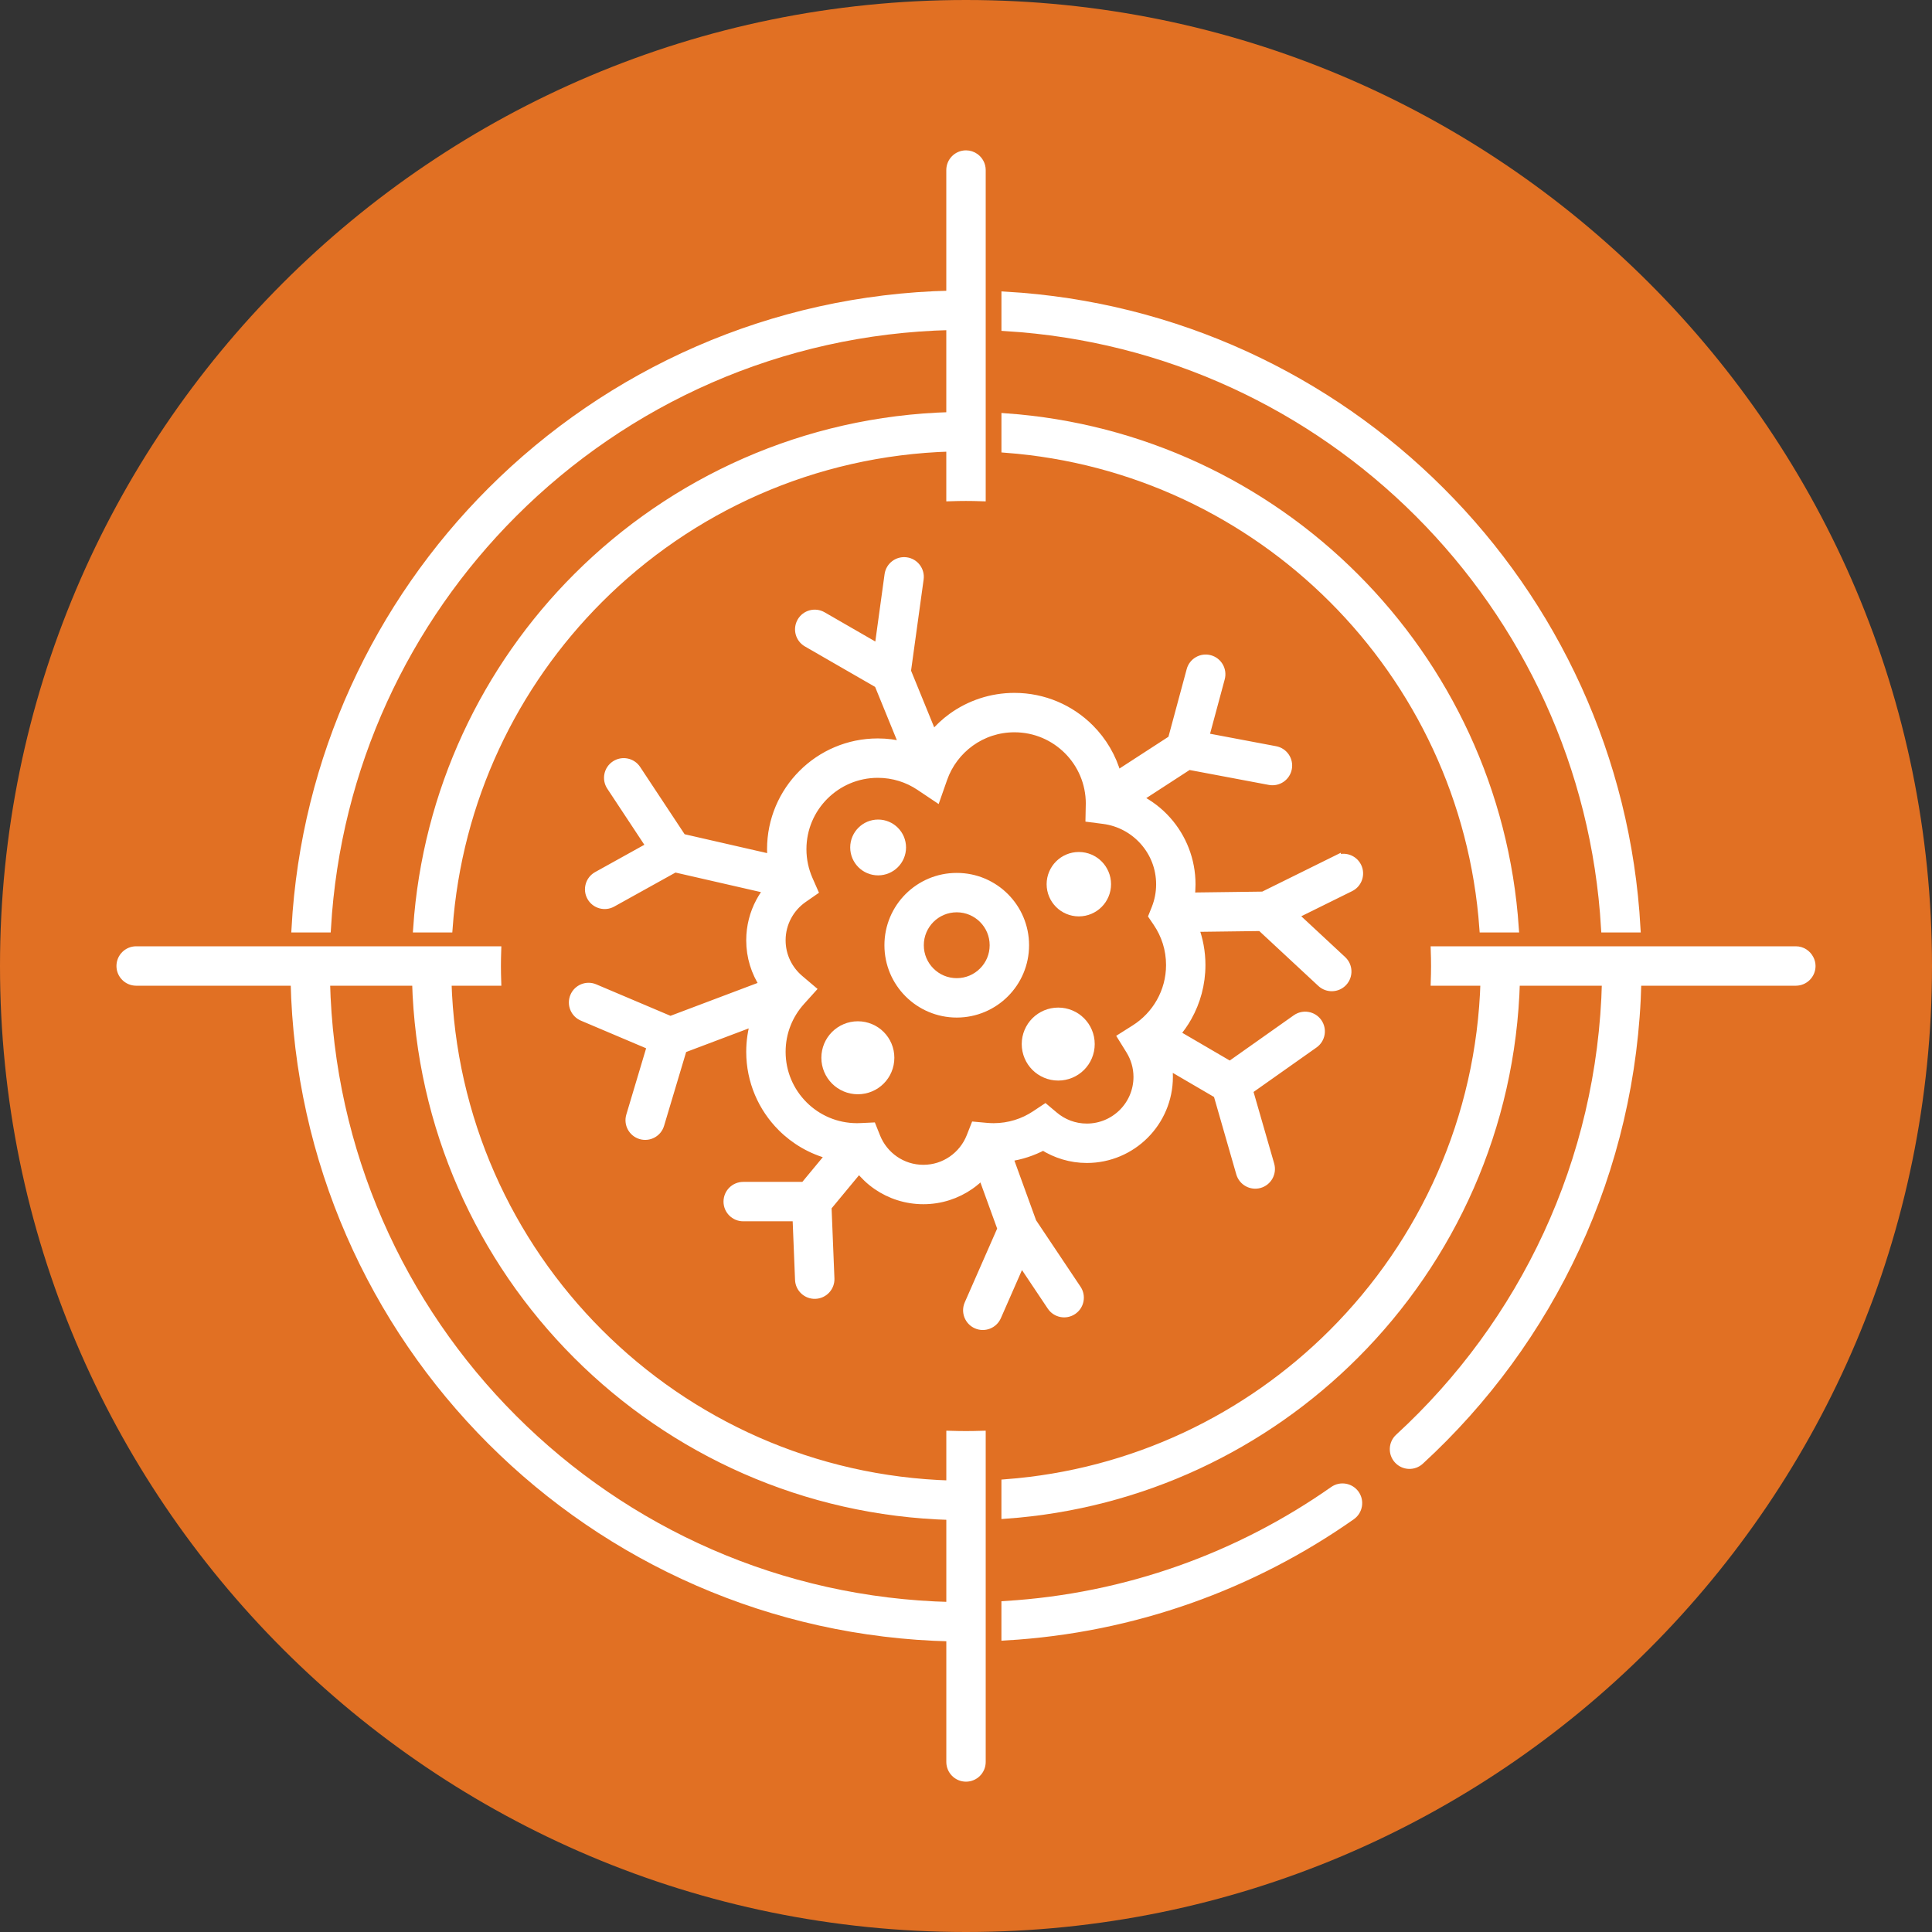 <?xml version="1.0" encoding="UTF-8"?>
<svg width="90px" height="90px" viewBox="0 0 90 90" version="1.1" xmlns="http://www.w3.org/2000/svg" xmlns:xlink="http://www.w3.org/1999/xlink">
    <rect x="0" y="0" width="90" height="90" fill="#333333" stroke="none"/>
    <!-- Generator: Sketch 51.3 (57544) - http://www.bohemiancoding.com/sketch -->
    <title>icon2</title>
    <desc>Created with Sketch.</desc>
    <defs></defs>
    <g id="Research" stroke="none" stroke-width="1" fill="none" fill-rule="evenodd">
        <g id="research-projects" transform="translate(-846, -915)">
            <g id="graphic" transform="translate(432, 796)">
                <g id="icon2" transform="translate(414, 119)">
                    <path d="M90,45 C90,69.853 69.853,90 45,90 C20.147,90 0,69.853 0,45 C0,20.147 20.147,-0 45,-0 C69.853,-0 90,20.147 90,45" id="Fill-1" fill="#E17023"></path>
                    <g id="Group-2" transform="translate(5, 7)">
                        <path d="M57.951,63.609 C58.275,63.381 58.354,62.933 58.127,62.609 C57.898,62.285 57.451,62.206 57.127,62.434 C52.751,65.506 47.516,67.432 41.85,67.779 L41.85,69.218 C47.82,68.869 53.345,66.845 57.951,63.609" id="Fill-4" fill="#FFFFFF"></path>
                        <path d="M57.951,63.609 C58.275,63.381 58.354,62.933 58.127,62.609 C57.898,62.285 57.451,62.206 57.127,62.434 C52.751,65.506 47.516,67.432 41.85,67.779 L41.85,69.218 C47.82,68.869 53.345,66.845 57.951,63.609 Z" id="Stroke-6" stroke="#FFFFFF" stroke-width="0.4"></path>
                        <path d="M21.887,56.112 C26.364,60.589 32.495,63.418 39.283,63.605 L39.283,67.827 C31.326,67.639 24.148,64.341 18.904,59.097 C13.659,53.853 10.362,46.674 10.174,38.718 L14.396,38.718 C14.582,45.504 17.41,51.636 21.887,56.112 M17.888,60.112 C23.388,65.613 30.934,69.074 39.283,69.262 L39.283,75.079 C39.283,75.475 39.604,75.797 40,75.797 C40.397,75.797 40.718,75.475 40.718,75.079 L40.718,74.617 L40.718,59.853 C40.479,59.86 40.24,59.865 39.999,59.865 C39.759,59.865 39.521,59.86 39.283,59.853 L39.283,62.168 C32.889,61.981 27.123,59.317 22.903,55.097 C18.683,50.877 16.019,45.111 15.832,38.718 L18.148,38.718 C18.14,38.48 18.135,38.241 18.135,38.001 C18.135,37.76 18.14,37.521 18.148,37.282 L1.84,37.282 L1.343,37.282 C0.947,37.282 0.625,37.603 0.625,38 C0.625,38.396 0.947,38.718 1.343,38.718 L8.738,38.718 C8.926,47.066 12.387,54.612 17.888,60.112" id="Fill-8" fill="#FFFFFF"></path>
                        <path d="M21.887,56.112 C26.364,60.589 32.495,63.418 39.283,63.605 L39.283,67.827 C31.326,67.639 24.148,64.341 18.904,59.097 C13.659,53.853 10.362,46.674 10.174,38.718 L14.396,38.718 C14.582,45.504 17.41,51.636 21.887,56.112 Z M17.888,60.112 C23.388,65.613 30.934,69.074 39.283,69.262 L39.283,75.079 C39.283,75.475 39.604,75.797 40,75.797 C40.397,75.797 40.718,75.475 40.718,75.079 L40.718,74.617 L40.718,59.853 C40.479,59.86 40.24,59.865 39.999,59.865 C39.759,59.865 39.521,59.86 39.283,59.853 L39.283,62.168 C32.889,61.981 27.123,59.317 22.903,55.097 C18.683,50.877 16.019,45.111 15.832,38.718 L18.148,38.718 C18.14,38.48 18.135,38.241 18.135,38.001 C18.135,37.76 18.14,37.521 18.148,37.282 L1.84,37.282 L1.343,37.282 C0.947,37.282 0.625,37.603 0.625,38 C0.625,38.396 0.947,38.718 1.343,38.718 L8.738,38.718 C8.926,47.066 12.387,54.612 17.888,60.112 Z" id="Stroke-10" stroke="#FFFFFF" stroke-width="0.4"></path>
                        <path d="M18.904,16.904 C24.148,11.661 31.326,8.362 39.282,8.175 L39.282,12.397 C32.495,12.583 26.363,15.412 21.887,19.889 C17.642,24.133 14.88,29.868 14.447,36.237 L15.884,36.237 C16.316,30.262 18.915,24.893 22.902,20.904 C27.123,16.684 32.889,14.02 39.282,13.834 L39.282,16.149 C39.52,16.141 39.758,16.136 39.999,16.136 C40.239,16.136 40.478,16.141 40.718,16.149 L40.718,0.922 C40.718,0.68 40.597,0.468 40.416,0.338 C40.298,0.254 40.156,0.204 40.001,0.204 C39.603,0.204 39.282,0.525 39.282,0.922 L39.282,6.739 C30.933,6.926 23.387,10.388 17.887,15.889 C12.618,21.157 9.22,28.305 8.78,36.237 L10.217,36.237 C10.658,28.699 13.89,21.917 18.904,16.904" id="Fill-12" fill="#FFFFFF"></path>
                        <path d="M18.904,16.904 C24.148,11.661 31.326,8.362 39.282,8.175 L39.282,12.397 C32.495,12.583 26.363,15.412 21.887,19.889 C17.642,24.133 14.88,29.868 14.447,36.237 L15.884,36.237 C16.316,30.262 18.915,24.893 22.902,20.904 C27.123,16.684 32.889,14.02 39.282,13.834 L39.282,16.149 C39.52,16.141 39.758,16.136 39.999,16.136 C40.239,16.136 40.478,16.141 40.718,16.149 L40.718,0.922 C40.718,0.68 40.597,0.468 40.416,0.338 C40.298,0.254 40.156,0.204 40.001,0.204 C39.603,0.204 39.282,0.525 39.282,0.922 L39.282,6.739 C30.933,6.926 23.387,10.388 17.887,15.889 C12.618,21.157 9.22,28.305 8.78,36.237 L10.217,36.237 C10.658,28.699 13.89,21.917 18.904,16.904 Z" id="Stroke-14" stroke="#FFFFFF" stroke-width="0.4"></path>
                        <path d="M61.097,16.904 C66.109,21.917 69.343,28.699 69.783,36.237 L71.221,36.237 C70.78,28.305 67.382,21.157 62.112,15.889 C56.863,10.638 49.747,7.247 41.851,6.786 L41.851,8.224 C49.354,8.684 56.103,11.911 61.097,16.904" id="Fill-16" fill="#FFFFFF"></path>
                        <path d="M61.097,16.904 C66.109,21.917 69.343,28.699 69.783,36.237 L71.221,36.237 C70.78,28.305 67.382,21.157 62.112,15.889 C56.863,10.638 49.747,7.247 41.851,6.786 L41.851,8.224 C49.354,8.684 56.103,11.911 61.097,16.904 Z" id="Stroke-18" stroke="#FFFFFF" stroke-width="0.4"></path>
                        <path d="M41.851,12.453 L41.851,13.891 C47.791,14.341 53.127,16.934 57.097,20.903 C61.085,24.892 63.684,30.261 64.115,36.237 L65.553,36.237 C65.12,29.868 62.358,24.132 58.112,19.888 C53.887,15.661 48.185,12.905 41.851,12.453" id="Fill-20" fill="#FFFFFF"></path>
                        <path d="M41.851,12.453 L41.851,13.891 C47.791,14.341 53.127,16.934 57.097,20.903 C61.085,24.892 63.684,30.261 64.115,36.237 L65.553,36.237 C65.12,29.868 62.358,24.132 58.112,19.888 C53.887,15.661 48.185,12.905 41.851,12.453 Z" id="Stroke-22" stroke="#FFFFFF" stroke-width="0.4"></path>
                        <path d="M78.657,37.282 L61.851,37.282 C61.859,37.521 61.864,37.761 61.864,38.001 C61.864,38.241 61.859,38.48 61.851,38.718 L64.167,38.718 C63.98,45.111 61.316,50.877 57.096,55.097 C53.127,59.066 47.791,61.659 41.85,62.11 L41.85,63.548 C48.184,63.095 53.886,60.339 58.111,56.112 C62.589,51.636 65.417,45.504 65.603,38.718 L69.825,38.718 C69.627,47.13 65.95,54.676 60.174,59.981 C59.882,60.249 59.863,60.704 60.131,60.995 C60.399,61.287 60.852,61.307 61.144,61.039 C67.204,55.475 71.062,47.545 71.261,38.718 L78.657,38.718 C79.053,38.718 79.375,38.396 79.375,38 C79.375,37.882 79.344,37.771 79.292,37.673 C79.173,37.442 78.934,37.282 78.657,37.282" id="Fill-24" fill="#FFFFFF"></path>
                        <path d="M78.657,37.282 L61.851,37.282 C61.859,37.521 61.864,37.761 61.864,38.001 C61.864,38.241 61.859,38.48 61.851,38.718 L64.167,38.718 C63.98,45.111 61.316,50.877 57.096,55.097 C53.127,59.066 47.791,61.659 41.85,62.11 L41.85,63.548 C48.184,63.095 53.886,60.339 58.111,56.112 C62.589,51.636 65.417,45.504 65.603,38.718 L69.825,38.718 C69.627,47.13 65.95,54.676 60.174,59.981 C59.882,60.249 59.863,60.704 60.131,60.995 C60.399,61.287 60.852,61.307 61.144,61.039 C67.204,55.475 71.062,47.545 71.261,38.718 L78.657,38.718 C79.053,38.718 79.375,38.396 79.375,38 C79.375,37.882 79.344,37.771 79.292,37.673 C79.173,37.442 78.934,37.282 78.657,37.282 Z" id="Stroke-26" stroke="#FFFFFF" stroke-width="0.4"></path>
                        <path d="M32.417,34.854 L32.902,34.517 L32.664,33.977 C32.474,33.542 32.367,33.064 32.367,32.56 C32.367,31.583 32.761,30.707 33.399,30.067 C34.04,29.428 34.916,29.035 35.892,29.034 C36.62,29.035 37.291,29.253 37.853,29.63 L38.623,30.146 L38.93,29.271 C39.17,28.585 39.618,27.995 40.197,27.576 C40.778,27.158 41.484,26.913 42.256,26.913 C43.232,26.913 44.108,27.306 44.749,27.945 C45.388,28.585 45.78,29.461 45.781,30.436 L45.78,30.454 L45.767,31.099 L46.407,31.182 C47.153,31.278 47.815,31.644 48.292,32.182 C48.769,32.72 49.057,33.421 49.057,34.197 C49.057,34.593 48.98,34.969 48.844,35.316 L48.703,35.668 L48.916,35.982 C49.297,36.546 49.519,37.22 49.519,37.954 C49.519,38.584 49.354,39.17 49.066,39.681 C48.779,40.191 48.366,40.624 47.872,40.936 L47.271,41.316 L47.646,41.921 C47.871,42.286 48.001,42.708 48.002,43.166 C48.001,43.824 47.737,44.413 47.307,44.845 C46.874,45.275 46.286,45.54 45.628,45.54 C45.044,45.54 44.516,45.33 44.101,44.98 L43.688,44.633 L43.239,44.932 C42.679,45.305 42.012,45.521 41.287,45.522 C41.178,45.522 41.066,45.516 40.953,45.506 L40.417,45.457 L40.22,45.957 C40.047,46.396 39.745,46.774 39.361,47.04 C38.978,47.306 38.518,47.461 38.014,47.461 C37.511,47.461 37.053,47.308 36.669,47.043 C36.287,46.779 35.985,46.404 35.811,45.968 L35.621,45.493 L35.11,45.517 C35.046,45.521 34.983,45.522 34.922,45.522 C33.946,45.521 33.07,45.128 32.43,44.49 C31.791,43.85 31.397,42.973 31.397,41.997 C31.397,41.087 31.739,40.265 32.304,39.637 L32.799,39.088 L32.235,38.61 C31.722,38.171 31.397,37.528 31.397,36.802 C31.397,36.396 31.498,36.02 31.676,35.687 C31.853,35.355 32.108,35.069 32.417,34.854 M29.962,36.802 C29.961,37.573 30.193,38.291 30.588,38.891 L26.23,40.536 L22.698,39.039 C22.333,38.884 21.911,39.055 21.757,39.42 C21.603,39.785 21.772,40.206 22.138,40.361 L25.342,41.719 L24.368,44.978 C24.254,45.357 24.47,45.757 24.85,45.871 C25.23,45.984 25.63,45.769 25.743,45.389 L26.8,41.855 L30.167,40.584 C30.033,41.033 29.962,41.507 29.962,41.997 C29.962,43.364 30.518,44.609 31.415,45.505 C32.028,46.12 32.808,46.575 33.677,46.8 L32.47,48.257 L29.622,48.257 C29.226,48.257 28.904,48.579 28.904,48.976 C28.904,49.372 29.226,49.693 29.622,49.693 L32.118,49.693 L32.236,52.617 C32.252,53.013 32.586,53.321 32.982,53.305 C33.379,53.289 33.687,52.955 33.671,52.559 L33.536,49.221 L35.016,47.434 C35.254,47.737 35.535,48.005 35.854,48.225 C36.466,48.648 37.214,48.897 38.014,48.897 C38.816,48.897 39.567,48.646 40.181,48.219 C40.389,48.075 40.58,47.908 40.755,47.727 L41.667,50.239 L40.125,53.75 C39.966,54.113 40.131,54.537 40.494,54.696 C40.857,54.856 41.28,54.69 41.44,54.328 L42.571,51.75 L43.976,53.85 C44.196,54.179 44.642,54.268 44.971,54.047 C45.301,53.827 45.39,53.381 45.169,53.052 L43.085,49.937 L41.985,46.907 C42.561,46.826 43.103,46.645 43.597,46.384 C44.185,46.755 44.882,46.976 45.628,46.976 C46.678,46.976 47.635,46.548 48.321,45.86 C49.01,45.172 49.438,44.216 49.438,43.166 C49.438,42.977 49.423,42.791 49.396,42.609 L51.724,43.969 L52.784,47.654 C52.895,48.035 53.292,48.255 53.673,48.146 C54.054,48.036 54.273,47.638 54.164,47.257 L53.164,43.786 L56.215,41.631 C56.538,41.402 56.615,40.955 56.387,40.631 C56.157,40.307 55.71,40.23 55.386,40.458 L52.297,42.641 L49.771,41.166 C49.977,40.924 50.16,40.664 50.317,40.386 C50.723,39.667 50.954,38.835 50.954,37.954 C50.954,37.341 50.841,36.754 50.637,36.211 L53.74,36.171 L56.55,38.783 C56.84,39.052 57.295,39.036 57.564,38.746 C57.834,38.455 57.817,38.001 57.527,37.731 L55.27,35.632 L57.899,34.333 C58.255,34.157 58.4,33.727 58.225,33.371 C58.049,33.016 57.619,32.87 57.264,33.046 L57.264,33.045 L53.847,34.734 L50.453,34.778 C50.479,34.588 50.492,34.394 50.492,34.197 C50.493,33.061 50.066,32.017 49.366,31.229 C48.988,30.802 48.526,30.451 48.009,30.193 L50.374,28.658 L54.144,29.368 C54.533,29.441 54.908,29.185 54.981,28.796 C55.055,28.406 54.799,28.031 54.409,27.958 L51.12,27.337 L51.859,24.596 C51.962,24.213 51.736,23.819 51.354,23.716 C50.971,23.612 50.576,23.839 50.474,24.222 L49.604,27.447 L47.036,29.113 C46.805,28.275 46.36,27.525 45.764,26.93 C44.869,26.033 43.624,25.477 42.256,25.477 C41.177,25.477 40.172,25.824 39.357,26.412 C39.022,26.654 38.72,26.939 38.455,27.256 L37.235,24.268 L37.828,19.969 C37.882,19.576 37.607,19.214 37.215,19.16 C36.822,19.106 36.46,19.38 36.405,19.773 L35.933,23.206 L33.313,21.696 C32.969,21.498 32.529,21.616 32.332,21.959 C32.134,22.303 32.252,22.742 32.595,22.94 L35.926,24.86 L37.106,27.751 C36.717,27.653 36.311,27.599 35.892,27.599 C34.524,27.598 33.279,28.155 32.385,29.052 C31.488,29.947 30.932,31.192 30.932,32.56 C30.932,32.707 30.939,32.852 30.952,32.996 L26.77,32.039 L24.654,28.839 C24.436,28.508 23.99,28.417 23.659,28.636 C23.329,28.854 23.238,29.299 23.457,29.63 L25.302,32.423 L22.819,33.801 C22.473,33.994 22.348,34.431 22.54,34.777 C22.732,35.124 23.169,35.249 23.516,35.057 L26.437,33.435 L30.791,34.432 C30.647,34.612 30.52,34.805 30.41,35.01 C30.124,35.543 29.962,36.156 29.962,36.802" id="Fill-28" fill="#FFFFFF"></path>
                        <path d="M32.417,34.854 L32.902,34.517 L32.664,33.977 C32.474,33.542 32.367,33.064 32.367,32.56 C32.367,31.583 32.761,30.707 33.399,30.067 C34.04,29.428 34.916,29.035 35.892,29.034 C36.62,29.035 37.291,29.253 37.853,29.63 L38.623,30.146 L38.93,29.271 C39.17,28.585 39.618,27.995 40.197,27.576 C40.778,27.158 41.484,26.913 42.256,26.913 C43.232,26.913 44.108,27.306 44.749,27.945 C45.388,28.585 45.78,29.461 45.781,30.436 L45.78,30.454 L45.767,31.099 L46.407,31.182 C47.153,31.278 47.815,31.644 48.292,32.182 C48.769,32.72 49.057,33.421 49.057,34.197 C49.057,34.593 48.98,34.969 48.844,35.316 L48.703,35.668 L48.916,35.982 C49.297,36.546 49.519,37.22 49.519,37.954 C49.519,38.584 49.354,39.17 49.066,39.681 C48.779,40.191 48.366,40.624 47.872,40.936 L47.271,41.316 L47.646,41.921 C47.871,42.286 48.001,42.708 48.002,43.166 C48.001,43.824 47.737,44.413 47.307,44.845 C46.874,45.275 46.286,45.54 45.628,45.54 C45.044,45.54 44.516,45.33 44.101,44.98 L43.688,44.633 L43.239,44.932 C42.679,45.305 42.012,45.521 41.287,45.522 C41.178,45.522 41.066,45.516 40.953,45.506 L40.417,45.457 L40.22,45.957 C40.047,46.396 39.745,46.774 39.361,47.04 C38.978,47.306 38.518,47.461 38.014,47.461 C37.511,47.461 37.053,47.308 36.669,47.043 C36.287,46.779 35.985,46.404 35.811,45.968 L35.621,45.493 L35.11,45.517 C35.046,45.521 34.983,45.522 34.922,45.522 C33.946,45.521 33.07,45.128 32.43,44.49 C31.791,43.85 31.397,42.973 31.397,41.997 C31.397,41.087 31.739,40.265 32.304,39.637 L32.799,39.088 L32.235,38.61 C31.722,38.171 31.397,37.528 31.397,36.802 C31.397,36.396 31.498,36.02 31.676,35.687 C31.853,35.355 32.108,35.069 32.417,34.854 Z M29.962,36.802 C29.961,37.573 30.193,38.291 30.588,38.891 L26.23,40.536 L22.698,39.039 C22.333,38.884 21.911,39.055 21.757,39.42 C21.603,39.785 21.772,40.206 22.138,40.361 L25.342,41.719 L24.368,44.978 C24.254,45.357 24.47,45.757 24.85,45.871 C25.23,45.984 25.63,45.769 25.743,45.389 L26.8,41.855 L30.167,40.584 C30.033,41.033 29.962,41.507 29.962,41.997 C29.962,43.364 30.518,44.609 31.415,45.505 C32.028,46.12 32.808,46.575 33.677,46.8 L32.47,48.257 L29.622,48.257 C29.226,48.257 28.904,48.579 28.904,48.976 C28.904,49.372 29.226,49.693 29.622,49.693 L32.118,49.693 L32.236,52.617 C32.252,53.013 32.586,53.321 32.982,53.305 C33.379,53.289 33.687,52.955 33.671,52.559 L33.536,49.221 L35.016,47.434 C35.254,47.737 35.535,48.005 35.854,48.225 C36.466,48.648 37.214,48.897 38.014,48.897 C38.816,48.897 39.567,48.646 40.181,48.219 C40.389,48.075 40.58,47.908 40.755,47.727 L41.667,50.239 L40.125,53.75 C39.966,54.113 40.131,54.537 40.494,54.696 C40.857,54.856 41.28,54.69 41.44,54.328 L42.571,51.75 L43.976,53.85 C44.196,54.179 44.642,54.268 44.971,54.047 C45.301,53.827 45.39,53.381 45.169,53.052 L43.085,49.937 L41.985,46.907 C42.561,46.826 43.103,46.645 43.597,46.384 C44.185,46.755 44.882,46.976 45.628,46.976 C46.678,46.976 47.635,46.548 48.321,45.86 C49.01,45.172 49.438,44.216 49.438,43.166 C49.438,42.977 49.423,42.791 49.396,42.609 L51.724,43.969 L52.784,47.654 C52.895,48.035 53.292,48.255 53.673,48.146 C54.054,48.036 54.273,47.638 54.164,47.257 L53.164,43.786 L56.215,41.631 C56.538,41.402 56.615,40.955 56.387,40.631 C56.157,40.307 55.71,40.23 55.386,40.458 L52.297,42.641 L49.771,41.166 C49.977,40.924 50.16,40.664 50.317,40.386 C50.723,39.667 50.954,38.835 50.954,37.954 C50.954,37.341 50.841,36.754 50.637,36.211 L53.74,36.171 L56.55,38.783 C56.84,39.052 57.295,39.036 57.564,38.746 C57.834,38.455 57.817,38.001 57.527,37.731 L55.27,35.632 L57.899,34.333 C58.255,34.157 58.4,33.727 58.225,33.371 C58.049,33.016 57.619,32.87 57.264,33.046 L57.264,33.045 L53.847,34.734 L50.453,34.778 C50.479,34.588 50.492,34.394 50.492,34.197 C50.493,33.061 50.066,32.017 49.366,31.229 C48.988,30.802 48.526,30.451 48.009,30.193 L50.374,28.658 L54.144,29.368 C54.533,29.441 54.908,29.185 54.981,28.796 C55.055,28.406 54.799,28.031 54.409,27.958 L51.12,27.337 L51.859,24.596 C51.962,24.213 51.736,23.819 51.354,23.716 C50.971,23.612 50.576,23.839 50.474,24.222 L49.604,27.447 L47.036,29.113 C46.805,28.275 46.36,27.525 45.764,26.93 C44.869,26.033 43.624,25.477 42.256,25.477 C41.177,25.477 40.172,25.824 39.357,26.412 C39.022,26.654 38.72,26.939 38.455,27.256 L37.235,24.268 L37.828,19.969 C37.882,19.576 37.607,19.214 37.215,19.16 C36.822,19.106 36.46,19.38 36.405,19.773 L35.933,23.206 L33.313,21.696 C32.969,21.498 32.529,21.616 32.332,21.959 C32.134,22.303 32.252,22.742 32.595,22.94 L35.926,24.86 L37.106,27.751 C36.717,27.653 36.311,27.599 35.892,27.599 C34.524,27.598 33.279,28.155 32.385,29.052 C31.488,29.947 30.932,31.192 30.932,32.56 C30.932,32.707 30.939,32.852 30.952,32.996 L26.77,32.039 L24.654,28.839 C24.436,28.508 23.99,28.417 23.659,28.636 C23.329,28.854 23.238,29.299 23.457,29.63 L25.302,32.423 L22.819,33.801 C22.473,33.994 22.348,34.431 22.54,34.777 C22.732,35.124 23.169,35.249 23.516,35.057 L26.437,33.435 L30.791,34.432 C30.647,34.612 30.52,34.805 30.41,35.01 C30.124,35.543 29.962,36.156 29.962,36.802 Z" id="Stroke-30" stroke="#FFFFFF" stroke-width="0.4"></path>
                        <path d="M35.906,33.578 C36.209,33.578 36.486,33.454 36.684,33.256 C36.883,33.058 37.007,32.781 37.007,32.478 C37.007,32.176 36.883,31.898 36.684,31.701 C36.486,31.502 36.209,31.378 35.906,31.378 C35.604,31.378 35.326,31.502 35.129,31.701 C34.93,31.898 34.806,32.176 34.806,32.478 C34.806,32.781 34.93,33.058 35.129,33.256 C35.326,33.454 35.604,33.578 35.906,33.578" id="Fill-32" fill="#FFFFFF"></path>
                        <path d="M35.906,33.578 C36.209,33.578 36.486,33.454 36.684,33.256 C36.883,33.058 37.007,32.781 37.007,32.478 C37.007,32.176 36.883,31.898 36.684,31.701 C36.486,31.502 36.209,31.378 35.906,31.378 C35.604,31.378 35.326,31.502 35.129,31.701 C34.93,31.898 34.806,32.176 34.806,32.478 C34.806,32.781 34.93,33.058 35.129,33.256 C35.326,33.454 35.604,33.578 35.906,33.578 Z" id="Stroke-34" stroke="#FFFFFF" stroke-width="0.4"></path>
                        <path d="M45.256,35.489 C45.614,35.489 45.942,35.343 46.176,35.108 C46.41,34.875 46.557,34.547 46.557,34.189 C46.557,33.832 46.41,33.504 46.176,33.27 C45.942,33.035 45.614,32.889 45.256,32.889 C44.899,32.889 44.571,33.035 44.337,33.27 C44.103,33.504 43.956,33.832 43.956,34.189 C43.956,34.547 44.103,34.875 44.337,35.108 C44.571,35.343 44.899,35.489 45.256,35.489" id="Fill-36" fill="#FFFFFF"></path>
                        <path d="M45.256,35.489 C45.614,35.489 45.942,35.343 46.176,35.108 C46.41,34.875 46.557,34.547 46.557,34.189 C46.557,33.832 46.41,33.504 46.176,33.27 C45.942,33.035 45.614,32.889 45.256,32.889 C44.899,32.889 44.571,33.035 44.337,33.27 C44.103,33.504 43.956,33.832 43.956,34.189 C43.956,34.547 44.103,34.875 44.337,35.108 C44.571,35.343 44.899,35.489 45.256,35.489 Z" id="Stroke-38" stroke="#FFFFFF" stroke-width="0.4"></path>
                        <path d="M44.296,40.137 C43.884,40.137 43.506,40.305 43.235,40.576 C42.965,40.846 42.796,41.224 42.796,41.637 C42.796,42.05 42.965,42.428 43.235,42.698 C43.506,42.969 43.884,43.137 44.296,43.137 C44.709,43.137 45.087,42.969 45.358,42.698 C45.628,42.428 45.797,42.05 45.796,41.637 C45.797,41.224 45.628,40.846 45.358,40.576 C45.087,40.305 44.709,40.137 44.296,40.137" id="Fill-40" fill="#FFFFFF"></path>
                        <path d="M44.296,40.137 C43.884,40.137 43.506,40.305 43.235,40.576 C42.965,40.846 42.796,41.224 42.796,41.637 C42.796,42.05 42.965,42.428 43.235,42.698 C43.506,42.969 43.884,43.137 44.296,43.137 C44.709,43.137 45.087,42.969 45.358,42.698 C45.628,42.428 45.797,42.05 45.796,41.637 C45.797,41.224 45.628,40.846 45.358,40.576 C45.087,40.305 44.709,40.137 44.296,40.137 Z" id="Stroke-42" stroke="#FFFFFF" stroke-width="0.4"></path>
                        <path d="M36.462,42.275 C36.463,41.862 36.294,41.484 36.024,41.214 C35.753,40.943 35.375,40.775 34.962,40.775 C34.55,40.775 34.172,40.943 33.901,41.214 C33.631,41.484 33.462,41.862 33.462,42.275 C33.462,42.688 33.631,43.066 33.901,43.336 C34.172,43.607 34.55,43.775 34.962,43.775 C35.375,43.775 35.753,43.607 36.024,43.336 C36.294,43.066 36.463,42.688 36.462,42.275" id="Fill-44" fill="#FFFFFF"></path>
                        <path d="M36.462,42.275 C36.463,41.862 36.294,41.484 36.024,41.214 C35.753,40.943 35.375,40.775 34.962,40.775 C34.55,40.775 34.172,40.943 33.901,41.214 C33.631,41.484 33.462,41.862 33.462,42.275 C33.462,42.688 33.631,43.066 33.901,43.336 C34.172,43.607 34.55,43.775 34.962,43.775 C35.375,43.775 35.753,43.607 36.024,43.336 C36.294,43.066 36.463,42.688 36.462,42.275 Z" id="Stroke-46" stroke="#FFFFFF" stroke-width="0.4"></path>
                        <path d="M41.302,37.032 C41.302,37.514 41.11,37.943 40.794,38.258 C40.479,38.574 40.049,38.766 39.569,38.766 C39.087,38.766 38.658,38.574 38.342,38.258 C38.028,37.943 37.835,37.514 37.835,37.032 C37.835,36.551 38.028,36.123 38.342,35.806 C38.658,35.492 39.087,35.3 39.569,35.298 C40.049,35.3 40.479,35.492 40.794,35.806 C41.11,36.123 41.302,36.551 41.302,37.032 M36.4,37.032 C36.399,37.906 36.755,38.702 37.327,39.273 C37.899,39.846 38.696,40.202 39.569,40.202 C40.442,40.202 41.239,39.846 41.81,39.273 C42.382,38.702 42.739,37.906 42.738,37.032 C42.739,36.16 42.382,35.362 41.81,34.791 C41.239,34.219 40.442,33.862 39.569,33.864 C38.696,33.862 37.899,34.219 37.327,34.791 C36.755,35.362 36.399,36.16 36.4,37.032" id="Fill-48" fill="#FFFFFF"></path>
                        <path d="M41.302,37.032 C41.302,37.514 41.11,37.943 40.794,38.258 C40.479,38.574 40.049,38.766 39.569,38.766 C39.087,38.766 38.658,38.574 38.342,38.258 C38.028,37.943 37.835,37.514 37.835,37.032 C37.835,36.551 38.028,36.123 38.342,35.806 C38.658,35.492 39.087,35.3 39.569,35.298 C40.049,35.3 40.479,35.492 40.794,35.806 C41.11,36.123 41.302,36.551 41.302,37.032 Z M36.4,37.032 C36.399,37.906 36.755,38.702 37.327,39.273 C37.899,39.846 38.696,40.202 39.569,40.202 C40.442,40.202 41.239,39.846 41.81,39.273 C42.382,38.702 42.739,37.906 42.738,37.032 C42.739,36.16 42.382,35.362 41.81,34.791 C41.239,34.219 40.442,33.862 39.569,33.864 C38.696,33.862 37.899,34.219 37.327,34.791 C36.755,35.362 36.399,36.16 36.4,37.032 Z" id="Stroke-50" stroke="#FFFFFF" stroke-width="0.4"></path>
                    </g>
                </g>
            </g>
        </g>
    </g>
</svg>